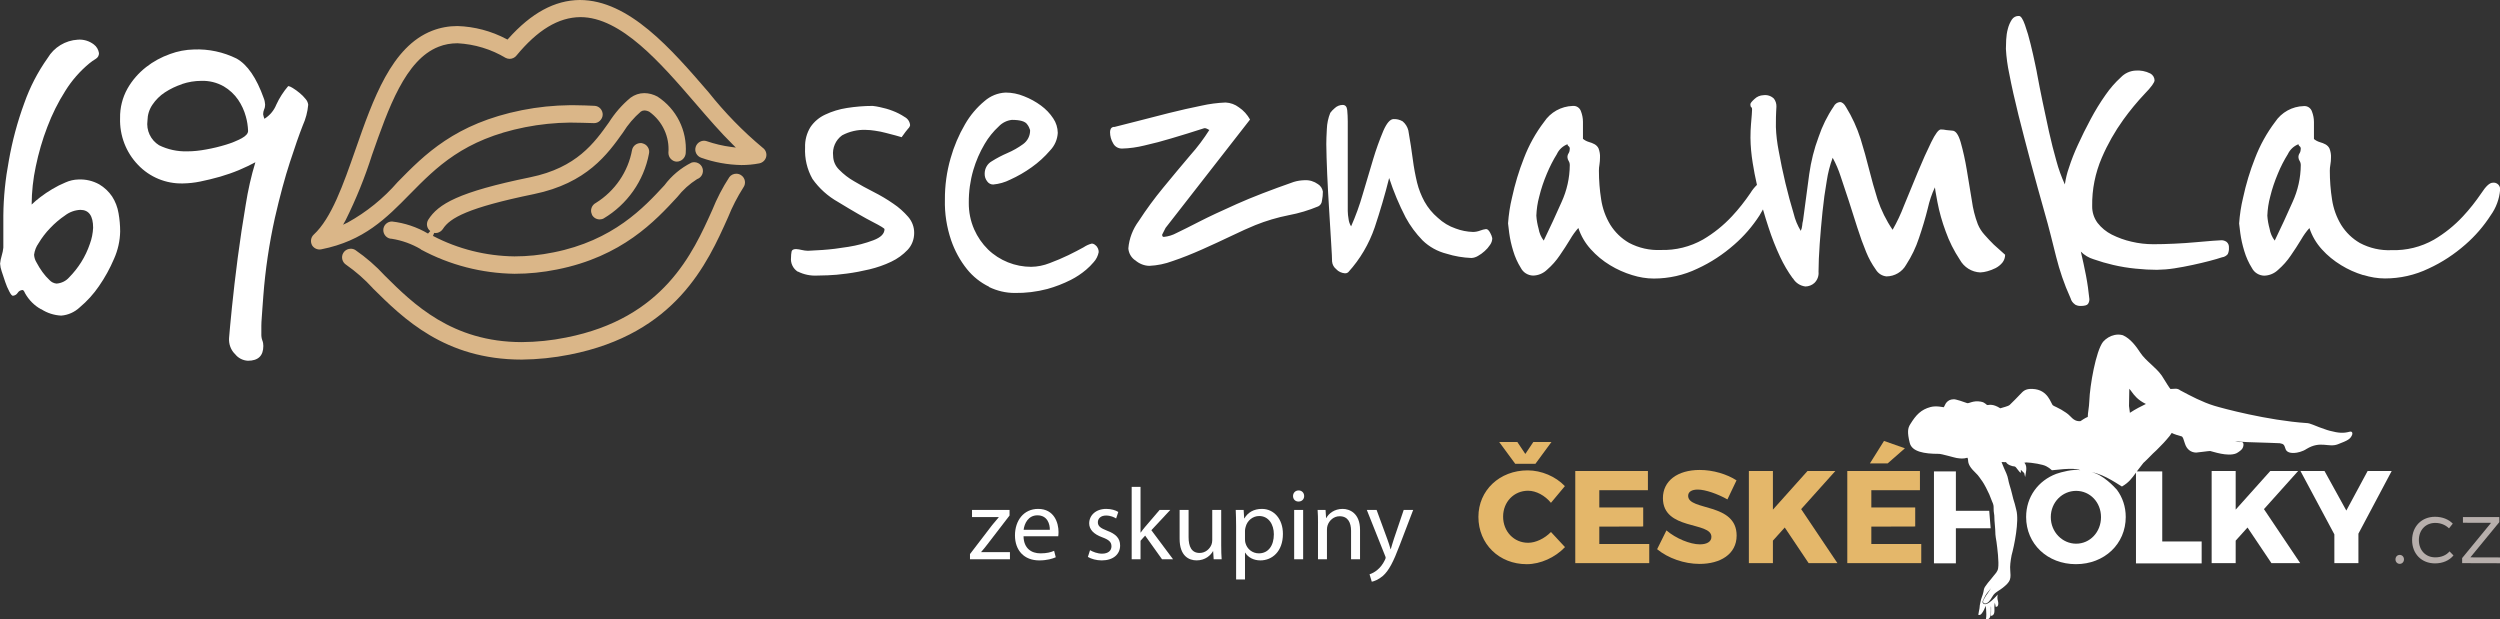 <?xml version="1.0" encoding="utf-8"?>
<!-- Generator: Adobe Illustrator 15.1.0, SVG Export Plug-In . SVG Version: 6.00 Build 0)  -->
<!DOCTYPE svg PUBLIC "-//W3C//DTD SVG 1.1//EN" "http://www.w3.org/Graphics/SVG/1.1/DTD/svg11.dtd">
<svg version="1.1" id="Vrstva_2" xmlns="http://www.w3.org/2000/svg" xmlns:xlink="http://www.w3.org/1999/xlink" x="0px" y="0px"
	 width="595.281px" height="147.43px" viewBox="0 378.016 595.281 147.43" enable-background="new 0 378.016 595.281 147.43"
	 xml:space="preserve">
<rect x="0" y="378.016" width="595.281" height="147.43" fill="#333333" stroke="none"/>
<path id="Path_27" fill="#FFFFFF" d="M55.83,462.2c-0.923-0.987-1.374-2.318-1.288-3.671c0.107-1.33,0.322-3.777,0.687-7.341
	c0.365-3.563,0.816-7.491,1.374-11.763s1.202-8.5,1.91-12.686c0.537-3.412,1.288-6.783,2.297-10.088
	c-1.116,0.601-2.404,1.223-3.821,1.824c-1.481,0.623-3.026,1.159-4.572,1.61c-1.631,0.472-3.22,0.837-4.744,1.159
	c-1.352,0.279-2.747,0.429-4.121,0.451c-4.035,0.107-7.92-1.502-10.689-4.422c-2.876-2.983-4.4-6.997-4.271-11.14
	c-0.043-2.447,0.558-4.873,1.76-7.019c1.116-1.975,2.64-3.713,4.422-5.108c1.717-1.352,3.67-2.404,5.731-3.134
	c1.803-0.666,3.713-1.03,5.645-1.073c3.521-0.15,6.998,0.601,10.153,2.146c2.597,1.438,4.765,4.593,6.504,9.466
	c0.107,0.258,0.193,0.558,0.236,0.837c0.043,0.236,0.064,0.451,0.085,0.687c0,0.387-0.064,0.773-0.236,1.138
	c-0.15,0.365-0.236,0.751-0.236,1.159c0.064,0.365,0.172,0.73,0.301,1.073c1.288-0.794,2.275-1.975,2.833-3.37
	c0.73-1.588,1.696-3.091,2.833-4.421c0.386,0.064,0.751,0.236,1.073,0.451c0.558,0.343,1.095,0.729,1.61,1.159
	c0.537,0.429,1.03,0.923,1.459,1.459c0.344,0.386,0.558,0.858,0.623,1.374c-0.15,1.717-0.601,3.392-1.309,4.958
	c-0.859,2.189-1.868,5.087-3.048,8.715c-1.18,3.606-2.382,8.049-3.584,13.286c-1.352,6.118-2.275,12.321-2.748,18.546
	c-0.107,1.331-0.171,2.404-0.236,3.198s-0.107,1.524-0.15,2.146s-0.086,1.202-0.086,1.76v1.91c-0.021,0.537,0.043,1.095,0.236,1.61
	c0.171,0.408,0.236,0.858,0.236,1.31c0,2.34-1.223,3.52-3.67,3.52c-1.245-0.064-2.382-0.665-3.134-1.674L55.83,462.2z
	 M43.38,398.042c-1.46,0.473-2.833,1.138-4.122,1.975c-1.181,0.772-2.189,1.781-2.983,2.962c-0.751,1.116-1.138,2.404-1.159,3.735
	c-0.322,2.34,0.751,4.637,2.748,5.881c2.082,1.03,4.4,1.524,6.718,1.459c1.502,0,3.027-0.171,4.508-0.451
	c1.588-0.279,3.177-0.665,4.722-1.138c1.288-0.386,2.554-0.901,3.735-1.524c1.009-0.558,1.524-1.138,1.524-1.76
	c-0.043-1.159-0.215-2.318-0.537-3.435c-0.386-1.417-1.009-2.769-1.825-3.971c-0.901-1.31-2.082-2.404-3.434-3.198
	c-1.631-0.923-3.478-1.374-5.345-1.31c-1.545,0-3.091,0.258-4.572,0.751l0,0L43.38,398.042z M9.788,451.661
	c-1.61-0.88-2.919-2.211-3.821-3.821c-0.215-0.515-0.408-0.772-0.623-0.772c-0.472,0.043-0.901,0.279-1.138,0.688
	c-0.257,0.407-0.687,0.644-1.138,0.687c-0.214,0-0.494-0.322-0.837-0.987c-0.386-0.729-0.73-1.503-0.987-2.297
	c-0.301-0.858-0.58-1.695-0.837-2.512c-0.214-0.601-0.343-1.202-0.386-1.846c0.064-0.644,0.193-1.288,0.386-1.91
	c0.193-0.622,0.322-1.267,0.387-1.91v-7.642c0.042-4.379,0.494-8.758,1.309-13.072c0.816-4.658,2.039-9.229,3.67-13.673
	c1.353-3.842,3.22-7.448,5.581-10.775c1.524-2.554,4.207-4.186,7.169-4.357c1.374-0.107,2.726,0.301,3.821,1.138
	c0.666,0.494,1.095,1.245,1.224,2.061c0.021,0.558-0.279,1.095-0.773,1.374c-0.537,0.322-1.052,0.687-1.524,1.073
	c-2.254,1.867-4.186,4.078-5.731,6.568c-1.717,2.705-3.134,5.56-4.271,8.564c-1.181,3.048-2.082,6.204-2.748,9.402
	c-0.644,2.983-0.966,6.031-0.987,9.079c0.644-0.622,1.331-1.202,2.061-1.76c0.901-0.687,1.846-1.331,2.833-1.91
	c1.03-0.623,2.104-1.159,3.198-1.61c0.966-0.43,1.996-0.666,3.048-0.687c1.739-0.086,3.434,0.322,4.958,1.159
	c1.223,0.729,2.275,1.717,3.069,2.897c0.772,1.202,1.288,2.555,1.524,3.971c0.257,1.438,0.386,2.898,0.386,4.357
	c-0.043,2.232-0.537,4.443-1.459,6.504c-0.966,2.275-2.168,4.465-3.584,6.504c-1.288,1.889-2.833,3.585-4.572,5.044
	c-1.202,1.138-2.769,1.847-4.421,1.976c-1.696-0.086-3.327-0.602-4.744-1.524l0,0L9.788,451.661z M15.519,429.295
	c-1.31,0.88-2.511,1.91-3.584,3.048c-1.052,1.073-1.975,2.297-2.748,3.585c-0.58,0.815-0.944,1.76-1.073,2.747
	c0.043,0.687,0.257,1.331,0.623,1.91c0.408,0.773,0.858,1.503,1.374,2.211c0.494,0.688,1.052,1.331,1.674,1.91
	c0.429,0.473,1.03,0.773,1.674,0.838c1.181-0.086,2.275-0.623,3.048-1.524c1.073-1.095,2.018-2.297,2.833-3.585
	c0.858-1.373,1.545-2.833,2.061-4.356c0.451-1.224,0.708-2.512,0.772-3.821c0-2.854-1.009-4.271-3.048-4.271
	c-1.309,0.064-2.554,0.516-3.584,1.288l0,0L15.519,429.295z"/>
<path id="Path_25" fill="#FFFFFF" d="M494.052,450.48c-0.492-0.344-0.857-0.837-1.008-1.417c-0.816-1.803-1.482-3.477-2.018-5.065
	c-0.537-1.566-1.01-3.177-1.418-4.786c-0.406-1.61-0.836-3.327-1.287-5.131c-0.451-1.803-0.988-3.777-1.609-5.945
	c-0.988-3.499-2.039-7.276-3.113-11.269c-1.072-4.014-2.061-7.834-2.982-11.483c-0.902-3.649-1.633-6.89-2.168-9.724
	c-0.43-1.975-0.709-3.993-0.816-6.01c0-0.537,0.021-1.266,0.064-2.168c0.043-0.88,0.172-1.781,0.408-2.64
	c0.193-0.772,0.516-1.502,0.943-2.168c0.365-0.558,1.01-0.901,1.697-0.858c0.449,0,0.922,0.708,1.416,2.104
	c0.537,1.502,0.986,3.048,1.352,4.593c0.408,1.674,0.773,3.241,1.074,4.723c0.322,1.481,0.473,2.275,0.473,2.361
	c0.363,1.975,0.793,4.164,1.287,6.547c0.494,2.382,1.008,4.787,1.545,7.233c0.537,2.426,1.139,4.744,1.76,6.955
	c0.516,1.932,1.203,3.799,2.018,5.603c0.193-1.331,0.494-2.64,0.945-3.907c0.602-1.889,1.33-3.735,2.168-5.538
	c0.902-1.975,1.91-4.035,3.049-6.139c1.051-1.975,2.23-3.907,3.52-5.731c1.051-1.524,2.275-2.941,3.648-4.186
	c0.902-0.945,2.125-1.524,3.436-1.61c1.223-0.107,2.467,0.128,3.584,0.687c0.602,0.322,0.986,0.945,1.008,1.61
	c0,0.537-0.771,1.61-2.297,3.177c-1.846,1.954-3.563,4.036-5.129,6.204c-2.039,2.833-3.756,5.86-5.131,9.058
	c-1.566,3.649-2.361,7.577-2.297,11.548c-0.021,1.438,0.43,2.833,1.289,3.992c0.9,1.159,2.061,2.104,3.369,2.77
	c1.502,0.751,3.092,1.33,4.723,1.695c1.695,0.408,3.455,0.601,5.195,0.601c1.523,0,3.197-0.042,5-0.128s3.5-0.193,5.066-0.344
	c1.566-0.129,2.918-0.236,4.057-0.344c1.115-0.086,1.824-0.129,2.104-0.129c0.451,0,0.857,0.15,1.223,0.408
	c0.387,0.344,0.58,0.837,0.537,1.353c0.043,0.536-0.064,1.073-0.279,1.545c-0.344,0.408-0.814,0.688-1.352,0.752
	c-0.816,0.278-1.824,0.558-3.027,0.88c-1.201,0.321-2.533,0.622-3.992,0.944c-1.438,0.322-2.898,0.579-4.379,0.815
	c-1.373,0.215-2.748,0.322-4.121,0.344c-1.523,0-3.219-0.086-5.064-0.279c-1.805-0.172-3.586-0.473-5.346-0.88
	c-1.566-0.365-3.135-0.815-4.658-1.353c-1.158-0.344-2.189-0.966-3.047-1.824c0.449,1.889,0.857,3.777,1.223,5.666
	c0.365,1.89,0.623,3.778,0.816,5.667c0,0.408-0.107,0.815-0.344,1.138s-0.838,0.473-1.824,0.473c-0.451,0-0.881-0.129-1.268-0.344
	L494.052,450.48z M235.511,446.295c-2.039-0.987-3.842-2.426-5.259-4.186c-1.653-2.061-2.919-4.4-3.778-6.891
	c-1.052-3.112-1.567-6.375-1.481-9.659c-0.021-3.326,0.43-6.654,1.353-9.852c0.794-2.833,1.953-5.559,3.434-8.092
	c1.202-2.104,2.791-3.992,4.658-5.538c1.395-1.224,3.155-1.932,5.001-2.018c1.502,0,3.005,0.3,4.4,0.88
	c1.438,0.558,2.812,1.31,4.057,2.232c1.138,0.837,2.125,1.867,2.898,3.048c0.687,1.009,1.052,2.211,1.073,3.435
	c-0.086,1.567-0.73,3.048-1.825,4.186c-1.288,1.502-2.769,2.855-4.378,3.992c-1.61,1.159-3.327,2.146-5.13,2.962
	c-1.266,0.644-2.64,1.03-4.057,1.159c-0.558,0-1.095-0.279-1.417-0.751c-0.408-0.515-0.622-1.159-0.601-1.825
	c0-1.223,0.622-2.361,1.695-2.962c1.181-0.751,2.426-1.395,3.714-1.953c1.309-0.558,2.554-1.267,3.713-2.104
	c1.094-0.773,1.738-2.04,1.695-3.37c-0.15-0.494-0.365-0.944-0.687-1.353c-0.451-0.708-1.674-1.073-3.649-1.073
	c-1.181,0.129-2.297,0.687-3.113,1.546c-1.331,1.223-2.468,2.64-3.37,4.186c-1.159,1.953-2.061,4.035-2.705,6.225
	c-0.73,2.511-1.095,5.13-1.073,7.771c-0.021,2.189,0.408,4.357,1.288,6.354c0.794,1.803,1.911,3.413,3.306,4.786
	c1.353,1.31,2.962,2.34,4.722,3.048c1.76,0.709,3.649,1.073,5.538,1.073c1.502-0.021,2.983-0.321,4.4-0.88
	c1.567-0.579,3.048-1.224,4.443-1.889c1.396-0.687,2.619-1.31,3.649-1.889c0.601-0.408,1.267-0.709,1.954-0.88
	c0.322,0.021,0.644,0.171,0.88,0.407c0.279,0.215,0.472,0.494,0.601,0.815c0.107,0.258,0.15,0.537,0.15,0.816
	c-0.172,0.901-0.601,1.76-1.224,2.425c-0.537,0.623-1.116,1.224-1.76,1.761c-1.116,0.944-2.339,1.76-3.649,2.425
	c-1.781,0.902-3.67,1.632-5.602,2.168c-2.533,0.666-5.152,0.987-7.771,0.945c-2.104,0-4.186-0.494-6.096-1.417l0,0V446.295z
	 M426.869,444.277c-1.16-1.589-2.146-3.284-2.984-5.065c-1.072-2.275-1.996-4.637-2.768-7.02c-0.473-1.438-0.924-2.876-1.332-4.314
	c-0.236,0.451-0.516,0.944-0.814,1.417c-1.676,2.597-3.693,4.937-6.012,6.954c-2.639,2.318-5.58,4.271-8.779,5.731
	c-3.24,1.566-6.803,2.361-10.389,2.361c-1.738,0-3.477-0.301-5.129-0.815c-1.846-0.559-3.629-1.353-5.281-2.361
	c-1.717-1.03-3.262-2.318-4.594-3.8c-1.33-1.459-2.338-3.177-2.961-5.065c-0.752,0.837-1.396,1.738-1.953,2.705
	c-0.773,1.266-1.59,2.554-2.49,3.842c-0.838,1.245-1.846,2.383-2.984,3.37c-0.9,0.88-2.104,1.395-3.369,1.416
	c-1.225-0.043-2.34-0.729-2.898-1.824c-0.793-1.267-1.395-2.618-1.824-4.057c-0.43-1.396-0.752-2.812-0.945-4.25
	c-0.17-1.353-0.277-2.125-0.277-2.297c0.15-2.082,0.449-4.121,0.943-6.139c0.688-3.198,1.631-6.332,2.834-9.38
	c1.18-3.091,2.791-6.01,4.809-8.65c1.523-2.297,4.057-3.713,6.824-3.799c0.881-0.086,1.676,0.451,1.953,1.288
	c0.301,0.794,0.473,1.631,0.473,2.49v4.057c0.408,0.343,0.902,0.601,1.418,0.751c0.471,0.128,0.922,0.3,1.352,0.537
	c0.408,0.236,0.752,0.579,0.945,1.009c0.256,0.687,0.385,1.417,0.342,2.146c0,0.558-0.043,1.138-0.129,1.695
	c-0.086,0.473-0.129,0.945-0.129,1.417c0,2.297,0.172,4.615,0.537,6.89c0.322,2.125,1.053,4.165,2.168,6.011
	c1.117,1.781,2.641,3.263,4.465,4.314c2.318,1.224,4.938,1.824,7.557,1.695c3.52,0.107,6.996-0.751,10.066-2.49
	c2.555-1.502,4.873-3.369,6.891-5.537c1.609-1.718,3.068-3.585,4.4-5.538c0.428-0.708,0.943-1.353,1.545-1.932
	c-0.408-1.803-0.752-3.542-1.01-5.216c-0.322-1.996-0.514-3.992-0.535-6.01c0-1.159,0.043-2.253,0.129-3.241
	c0.084-0.816,0.148-1.567,0.191-2.297s0.064-1.138,0.064-1.224c0.021-0.193-0.043-0.408-0.215-0.537
	c-0.127-0.086-0.191-0.322-0.191-0.665c0-0.279,0.342-0.687,1.008-1.288c0.559-0.537,1.309-0.858,2.104-0.88
	c0.924-0.129,1.824,0.171,2.49,0.815c0.408,0.537,0.623,1.202,0.602,1.889c0,0.279-0.021,0.687-0.064,1.224s-0.064,1.76-0.064,3.649
	c0.064,1.911,0.301,3.799,0.664,5.667c0.451,2.533,0.988,5.087,1.611,7.706c0.621,2.619,1.287,5.022,1.953,7.233
	c0.344,1.46,0.922,2.834,1.695,4.121c0.193-0.407,0.301-0.837,0.344-1.287c0.021-0.387,0.086-0.773,0.193-1.159l1.48-11.076
	c0.43-3.026,1.158-5.988,2.232-8.843c0.859-2.554,2.061-5.001,3.584-7.234c0.279-0.601,0.838-1.009,1.482-1.073
	c0.535,0,1.029,0.408,1.48,1.224c1.438,2.34,2.598,4.873,3.434,7.491c0.773,2.469,1.439,4.916,2.039,7.298
	c0.602,2.383,1.268,4.766,2.018,7.169c0.859,2.555,2.061,5.002,3.586,7.234c1.051-1.847,1.953-3.757,2.703-5.731
	c1.074-2.661,2.189-5.323,3.307-8.028c1.115-2.705,2.189-5.065,3.176-7.083c0.988-2.018,1.762-3.048,2.297-3.048
	c0.451,0,0.902,0.064,1.354,0.15c0.449,0.064,0.9,0.107,1.352,0.129c0.816,0,1.48,0.923,2.018,2.769
	c0.602,2.125,1.074,4.293,1.438,6.482c0.408,2.469,0.816,4.959,1.225,7.427c0.258,1.91,0.729,3.8,1.416,5.603
	c0.387,0.944,0.945,1.803,1.631,2.555c0.709,0.815,1.439,1.566,2.168,2.296c0.902,0.816,1.805,1.632,2.705,2.426
	c0,0.687-0.236,1.353-0.666,1.889c-0.449,0.537-0.986,0.966-1.609,1.288s-1.287,0.559-1.953,0.751
	c-0.559,0.15-1.115,0.258-1.695,0.279c-2.039-0.086-3.885-1.245-4.873-3.048c-1.395-2.104-2.533-4.379-3.369-6.74
	c-0.838-2.254-1.504-4.593-1.953-6.954c-0.408-2.168-0.602-3.327-0.602-3.521c-0.752,1.589-1.309,3.263-1.695,5.001
	c-0.58,2.34-1.289,4.701-2.104,7.084c-0.73,2.232-1.76,4.357-3.049,6.354c-0.943,1.695-2.727,2.747-4.658,2.769
	c-1.072-0.086-2.018-0.708-2.574-1.631c-0.924-1.288-1.697-2.705-2.297-4.186c-0.709-1.718-1.418-3.649-2.104-5.817
	c-0.688-2.168-1.354-4.271-2.018-6.332c-0.688-2.082-1.332-4.035-1.955-5.881c-0.492-1.524-1.115-2.983-1.889-4.4
	c-0.664,1.803-1.137,3.649-1.416,5.538c-0.408,2.339-0.752,4.787-1.01,7.363c-0.256,2.575-0.492,5.108-0.664,7.62
	c-0.172,2.511-0.279,4.722-0.279,6.61c0.107,1.009-0.279,2.018-1.01,2.705c-0.578,0.515-1.33,0.794-2.104,0.815
	c-1.244-0.15-2.34-0.858-2.982-1.953H426.869z M370.759,414.634c-0.943,1.502-1.738,3.091-2.426,4.722
	c-0.75,1.782-1.373,3.606-1.824,5.474c-0.408,1.481-0.623,2.983-0.688,4.529c0.064,1.052,0.258,2.104,0.537,3.112
	c0.172,1.03,0.58,1.996,1.225,2.833c1.523-3.155,2.939-6.203,4.25-9.187c1.266-2.769,1.932-5.752,1.953-8.779
	c0-0.365-0.086-0.708-0.279-1.009c-0.172-0.257-0.258-0.558-0.279-0.88c0-0.344,0.086-0.666,0.279-0.944
	c0.193-0.322,0.279-0.687,0.279-1.073c0-0.236-0.086-0.473-0.279-0.601c-0.172-0.107-0.258-0.279-0.279-0.472
	c-1.094,0.429-1.996,1.245-2.49,2.296L370.759,414.634z M562.718,443.526c-1.846-0.559-3.627-1.353-5.258-2.361
	c-1.697-1.03-3.264-2.297-4.594-3.778c-1.332-1.459-2.34-3.177-2.963-5.065c-0.752,0.815-1.395,1.738-1.953,2.705
	c-0.773,1.266-1.588,2.554-2.49,3.842c-0.836,1.245-1.846,2.383-2.982,3.37c-0.902,0.88-2.104,1.395-3.371,1.416
	c-1.223-0.043-2.34-0.729-2.898-1.824c-0.793-1.267-1.395-2.618-1.824-4.057c-0.428-1.396-0.75-2.812-0.943-4.25
	c-0.172-1.353-0.279-2.125-0.279-2.297c0.15-2.082,0.451-4.121,0.943-6.139c0.688-3.198,1.633-6.354,2.834-9.38
	c1.182-3.091,2.791-6.01,4.787-8.65c1.523-2.297,4.078-3.714,6.826-3.778c0.879-0.086,1.674,0.451,1.953,1.288
	c0.301,0.794,0.473,1.631,0.473,2.49v4.057c0.406,0.343,0.9,0.601,1.416,0.751c0.473,0.129,0.922,0.301,1.352,0.537
	c0.408,0.236,0.752,0.579,0.945,1.009c0.258,0.687,0.387,1.417,0.344,2.146c0,0.558-0.043,1.137-0.15,1.695
	c-0.086,0.473-0.129,0.945-0.129,1.417c0,2.296,0.172,4.615,0.535,6.89c0.322,2.125,1.053,4.165,2.168,6.011
	c1.117,1.781,2.641,3.263,4.465,4.314c2.318,1.224,4.938,1.824,7.557,1.695c3.52,0.107,6.998-0.751,10.066-2.49
	c2.555-1.502,4.873-3.369,6.891-5.537c1.609-1.718,3.068-3.585,4.4-5.538c1.072-1.653,1.975-2.49,2.705-2.49
	c0.857-0.128,1.631,0.473,1.76,1.31c0,0.15,0,0.301,0,0.43c-0.193,2.168-0.967,4.25-2.232,6.01c-1.674,2.597-3.693,4.937-6.01,6.954
	c-2.641,2.318-5.582,4.271-8.779,5.731c-3.242,1.567-6.805,2.361-10.389,2.361c-1.74,0-3.479-0.301-5.131-0.815L562.718,443.526z
	 M544.816,414.634c-0.943,1.502-1.76,3.091-2.424,4.722c-0.752,1.782-1.375,3.606-1.826,5.474c-0.406,1.481-0.621,2.983-0.686,4.529
	c0.064,1.052,0.258,2.104,0.537,3.112c0.17,1.03,0.578,1.996,1.223,2.833c1.523-3.155,2.941-6.203,4.25-9.187
	c1.266-2.769,1.932-5.752,1.953-8.779c0-0.365-0.086-0.708-0.279-1.009c-0.172-0.257-0.258-0.558-0.279-0.88
	c0-0.344,0.086-0.666,0.279-0.944c0.193-0.322,0.279-0.687,0.279-1.073c0-0.236-0.086-0.473-0.279-0.601
	c-0.172-0.107-0.258-0.279-0.279-0.472c-1.094,0.429-1.975,1.245-2.49,2.296L544.816,414.634z M189.962,442.71
	c-1.138-0.729-1.76-2.039-1.61-3.37c0-0.472,0.043-0.944,0.129-1.416c0.086-0.408,0.451-0.602,1.073-0.602
	c0.451,0.021,0.901,0.107,1.352,0.215c0.494,0.107,0.988,0.193,1.481,0.193c0.365,0,1.502-0.064,3.434-0.193
	c1.932-0.129,3.993-0.386,6.204-0.751c2.018-0.322,4.014-0.837,5.945-1.567c1.76-0.665,2.64-1.545,2.64-2.64
	c0-0.172-0.923-0.751-2.769-1.696c-1.846-0.944-4.615-2.532-8.307-4.786c-2.404-1.353-4.486-3.22-6.074-5.474
	c-1.288-2.275-1.889-4.873-1.76-7.491c-0.064-1.717,0.386-3.413,1.288-4.873c0.88-1.288,2.104-2.318,3.52-2.962
	c1.631-0.773,3.349-1.288,5.13-1.567c2.039-0.322,4.1-0.494,6.161-0.494c0.558,0.064,1.138,0.15,1.674,0.279
	c1.03,0.215,2.061,0.494,3.048,0.88c1.03,0.386,1.996,0.88,2.897,1.481c0.73,0.386,1.224,1.116,1.288,1.953
	c-0.064,0.322-0.236,0.601-0.472,0.816c-0.322,0.365-0.837,1.03-1.545,2.039c-0.279-0.086-0.751-0.236-1.417-0.408l-2.296-0.601
	c-0.859-0.236-1.739-0.408-2.64-0.537c-0.708-0.107-1.417-0.193-2.146-0.193c-1.975-0.086-3.928,0.365-5.667,1.288
	c-1.567,1.116-2.382,3.026-2.146,4.937c0.021,1.224,0.537,2.383,1.417,3.241c1.052,1.073,2.253,2.018,3.584,2.769
	c1.438,0.859,3.005,1.717,4.658,2.554c1.61,0.815,3.177,1.739,4.658,2.77c1.331,0.88,2.512,1.953,3.563,3.155
	c0.923,1.073,1.438,2.425,1.417,3.842c0,1.481-0.537,2.919-1.545,3.992c-1.116,1.181-2.447,2.146-3.907,2.834
	c-1.653,0.794-3.413,1.395-5.194,1.824c-1.782,0.429-3.584,0.772-5.409,1.009c-1.717,0.236-3.22,0.365-4.529,0.407
	c-1.31,0.043-2.146,0.064-2.49,0.064c-1.588,0.086-3.177-0.235-4.593-0.944l0,0L189.962,442.71z M318.257,442.174
	c-0.623-0.451-1.01-1.138-1.074-1.889c0-0.623-0.064-2.082-0.215-4.379c-0.129-2.297-0.299-4.852-0.471-7.706
	c-0.172-2.833-0.344-5.71-0.473-8.65c-0.129-2.919-0.193-5.345-0.215-7.233c0-0.902,0.043-2.082,0.129-3.585
	c0.043-1.309,0.322-2.619,0.816-3.842c0.299-0.408,0.621-0.751,1.008-1.073c0.516-0.515,1.223-0.816,1.953-0.816
	c0.623,0,0.988,0.408,1.074,1.224c0.086,0.901,0.129,1.803,0.129,2.705v21.336c0,0.644,0.086,1.267,0.191,1.889
	c0.064,0.622,0.279,1.224,0.602,1.76c1.096-2.468,2.018-5.022,2.77-7.641c0.857-2.919,1.695-5.71,2.49-8.372
	c0.686-2.297,1.502-4.55,2.426-6.761c0.814-1.846,1.631-2.769,2.424-2.769c0.752-0.043,1.504,0.15,2.168,0.537
	c0.666,0.558,1.139,1.309,1.354,2.168c0.451,2.619,0.814,4.937,1.072,6.955c0.236,1.846,0.58,3.67,1.01,5.473
	c0.387,1.567,0.986,3.091,1.76,4.508c0.816,1.46,1.889,2.769,3.178,3.863c1.223,1.138,2.66,2.018,4.25,2.555
	c1.309,0.493,2.703,0.772,4.121,0.815c0.6,0,1.201-0.129,1.76-0.344c0.43-0.171,0.879-0.278,1.352-0.343
	c0.365,0,0.688,0.322,1.01,0.944c0.215,0.387,0.385,0.794,0.471,1.224c0,0.579-0.191,1.138-0.535,1.609
	c-0.365,0.559-0.795,1.052-1.289,1.481c-0.492,0.45-1.029,0.837-1.609,1.159c-0.473,0.279-1.008,0.45-1.545,0.472
	c-1.996-0.086-3.971-0.407-5.881-1.009c-2.146-0.536-4.145-1.631-5.732-3.177c-1.588-1.631-2.961-3.477-4.035-5.474
	c-1.566-3.026-2.877-6.16-3.928-9.38c-0.988,3.95-2.146,7.878-3.434,11.741c-1.354,3.95-3.479,7.577-6.289,10.668
	c-0.215,0.193-0.516,0.301-0.816,0.279c-0.773-0.064-1.502-0.387-2.039-0.944l0,0L318.257,442.174z M270.305,440.006
	c-0.944-0.645-1.545-1.696-1.631-2.834c0.193-2.382,1.073-4.636,2.49-6.546c1.781-2.748,3.713-5.366,5.795-7.899
	c2.211-2.705,4.379-5.28,6.482-7.77c1.674-1.868,3.177-3.885,4.529-6.01c-0.15-0.021-0.279-0.107-0.408-0.193
	c-0.236-0.15-0.515-0.236-0.815-0.214c-2.791,0.901-5.409,1.717-7.835,2.425c-2.061,0.623-4.207,1.202-6.418,1.696
	c-1.738,0.429-3.542,0.687-5.345,0.73c-0.88,0-1.674-0.451-2.082-1.224c-0.494-0.815-0.751-1.739-0.751-2.705
	c0-0.279,0.064-0.558,0.193-0.815c0.193-0.301,0.537-0.451,0.88-0.408c1.159-0.279,2.94-0.729,5.323-1.352
	c2.382-0.623,4.937-1.288,7.62-1.953c2.683-0.666,5.302-1.267,7.771-1.76c1.889-0.429,3.799-0.666,5.731-0.751
	c1.159,0.064,2.254,0.451,3.177,1.159c1.095,0.73,1.996,1.739,2.64,2.898l-20.112,25.8l-0.816,1.61c0,0.364,0.129,0.536,0.408,0.536
	c1.073-0.107,2.104-0.429,3.048-0.944c1.309-0.622,3.112-1.524,5.409-2.704c2.296-1.181,5.259-2.555,8.908-4.187
	c3.648-1.631,8.178-3.369,13.566-5.258c0.836-0.258,1.717-0.386,2.596-0.408c1.139-0.064,2.254,0.279,3.178,0.944
	c0.623,0.387,1.029,1.03,1.158,1.76c0,0.73-0.064,1.46-0.215,2.168c-0.043,0.58-0.363,1.095-0.879,1.353
	c-2.254,0.944-4.615,1.652-7.02,2.104c-2.727,0.536-5.387,1.331-7.963,2.361c-1.524,0.622-3.435,1.48-5.667,2.554
	c-2.254,1.073-4.593,2.168-7.019,3.241c-2.425,1.073-4.765,2.018-7.019,2.77c-1.782,0.665-3.649,1.052-5.538,1.138
	c-1.245-0.021-2.447-0.516-3.392-1.353l0,0L270.305,440.006z"/>
<path id="Path_26" fill="#DAB688" d="M88.735,446.596c-1.889-2.061-3.992-3.907-6.289-5.517c-0.966-0.602-1.288-1.867-0.708-2.833
	c0.279-0.473,0.751-0.816,1.288-0.945c0.172-0.043,0.322-0.064,0.494-0.064c0.386,0,0.751,0.107,1.073,0.301
	c2.576,1.781,4.937,3.821,7.041,6.117c6.718,6.676,15.948,15.82,32.626,15.82l0,0c3.542-0.021,7.083-0.387,10.561-1.095
	c23.225-4.572,30.158-20.092,34.772-30.352c1.095-2.726,2.447-5.345,4.057-7.813c0.386-0.537,1.009-0.837,1.674-0.837
	c0.429,0,0.858,0.129,1.223,0.408c0.923,0.665,1.116,1.975,0.451,2.876c-1.417,2.232-2.641,4.594-3.628,7.063
	c-4.937,11.054-12.428,27.753-37.735,32.733c-3.756,0.751-7.577,1.138-11.397,1.181c-18.353,0-28.248-9.831-35.503-17.021V446.596z
	 M100.176,437.344c-2.125-1.244-4.443-2.082-6.869-2.468c-1.138,0-2.039-0.944-2.039-2.082s0.944-2.039,2.061-2.039
	c3.026,0.343,5.967,1.33,8.586,2.876l0.537-0.602c-0.837-0.644-1.03-1.803-0.473-2.704c2.383-3.735,7.126-6.59,24.32-10.11
	c11.033-2.275,15.261-8.243,18.674-13.029c1.417-2.232,3.155-4.25,5.194-5.924c0.944-0.687,2.082-1.073,3.241-1.073
	c1.095,0,2.168,0.301,3.134,0.816c4.529,2.94,7.105,8.092,6.74,13.48c-0.086,1.116-1.009,1.996-2.125,2.018
	c-0.537,0-1.052-0.258-1.417-0.644c-0.386-0.386-0.58-0.923-0.58-1.481c0.3-3.799-1.417-7.491-4.507-9.724
	c-0.365-0.215-0.773-0.322-1.202-0.343c-0.301,0-0.58,0.086-0.837,0.257c-1.674,1.438-3.112,3.134-4.271,5.001
	c-3.627,5.087-8.585,12.063-21.207,14.661c-15.647,3.22-19.983,5.645-21.679,8.307c-0.301,0.472-0.794,0.794-1.331,0.923
	c-0.128,0-0.279,0.043-0.408,0.043c-0.107,0-0.214,0-0.322-0.043l-0.301,0.729c5.989,3.134,12.643,4.787,19.404,4.873
	c3.112,0,6.203-0.322,9.251-0.944c14.274-2.813,21.615-10.732,26.466-15.991c1.696-2.275,3.907-4.122,6.439-5.388
	c0.214-0.064,0.429-0.107,0.666-0.107c0.322,0,0.622,0.085,0.901,0.214c0.494,0.236,0.88,0.666,1.052,1.202
	c0.365,1.073-0.215,2.254-1.288,2.619c-1.803,1.138-3.413,2.598-4.722,4.271c-5.237,5.667-13.115,14.188-28.698,17.258
	c-3.306,0.665-6.654,1.009-10.024,1.009c-7.813-0.107-15.476-2.082-22.345-5.796L100.176,437.344z M74.268,436.335
	c-0.408-0.815-0.236-1.824,0.429-2.446c4.229-3.907,7.019-11.87,9.959-20.285c4.207-12.042,8.564-24.491,18.245-28.269
	c1.932-0.751,3.971-1.116,6.031-1.116c4.057,0.129,8.049,1.181,11.656,3.091l0.257,0.128l0.193-0.214
	c5.495-6.139,11.054-9.144,17-9.208c11.741,0,21.808,11.677,30.694,21.98c3.842,4.83,8.157,9.272,12.9,13.222
	c0.666,0.472,0.987,1.31,0.815,2.104c-0.171,0.794-0.815,1.417-1.61,1.588c-1.417,0.279-2.854,0.408-4.293,0.408
	c-3.262-0.064-6.482-0.644-9.573-1.738c-1.073-0.365-1.674-1.524-1.309-2.619c0.172-0.515,0.537-0.944,1.03-1.202
	c0.279-0.15,0.601-0.236,0.923-0.236c0.215,0,0.429,0.043,0.644,0.107c1.889,0.644,3.842,1.116,5.817,1.374l1.138,0.15l-0.816-0.815
	c-2.833-2.791-5.688-6.096-8.714-9.616c-8.371-9.702-17.794-20.628-27.475-20.628c-5.237,0.043-10.195,3.048-15.261,9.187
	c-0.386,0.472-0.987,0.751-1.588,0.751c-0.343,0-0.666-0.086-0.966-0.236c-3.478-2.082-7.405-3.263-11.441-3.477
	c-1.545,0-3.091,0.257-4.529,0.837c-7.899,3.091-11.935,14.618-15.841,25.758c-1.696,5.345-3.799,10.54-6.29,15.541l-0.601,1.073
	l1.116-0.537c4.486-2.489,8.5-5.73,11.87-9.616c6.418-6.547,13.694-13.952,29.622-17.129c3.777-0.751,7.598-1.138,11.462-1.181
	c0.193,0,0.451,0,0.773,0c1.481,0,4.293,0.107,5.022,0.15c0.537,0.021,1.052,0.257,1.417,0.666c0.365,0.408,0.558,0.944,0.537,1.481
	c-0.021,0.558-0.279,1.052-0.687,1.438c-0.365,0.343-0.837,0.537-1.353,0.537c-1.009-0.043-4.636-0.129-5.774-0.129
	c-3.563,0.043-7.126,0.408-10.625,1.095c-14.682,2.919-21.164,9.552-27.475,15.949c-5.624,5.73-10.926,11.118-21.1,13.136
	c-0.128,0.021-0.257,0.043-0.386,0.043c-0.772,0-1.502-0.429-1.867-1.116l0,0L74.268,436.335z M140.958,429.102
	c-0.515-1.009-0.086-2.254,0.923-2.769c4.529-2.813,7.684-7.406,8.628-12.643c0.215-0.944,1.052-1.588,2.018-1.61
	c0.15,0,0.3,0,0.451,0.064c0.537,0.129,1.009,0.451,1.288,0.923c0.301,0.472,0.387,1.03,0.258,1.567
	c-1.224,6.461-5.173,12.063-10.818,15.412c-0.172,0.086-0.343,0.15-0.537,0.172c-0.129,0.021-0.257,0.043-0.386,0.043
	c-0.794,0-1.502-0.451-1.846-1.138L140.958,429.102z"/>
<g>
	<path fill="#E4B76A" d="M363.858,494.866c-3.378,0-5.949,2.659-5.949,6.165c0,3.537,2.571,6.228,5.949,6.228
		c1.815,0,3.909-0.996,5.446-2.565l3.341,3.597c-2.337,2.472-5.847,4.065-9.103,4.065c-6.6,0-11.515-4.815-11.515-11.262
		c0-6.318,5.037-11.077,11.733-11.077c3.256,0,6.665,1.438,8.858,3.756l-3.315,3.972
		C367.861,495.991,365.767,494.866,363.858,494.866z M361.295,483.258l1.903,2.853l1.909-2.853h4.318l-3.815,5.188h-4.818
		l-3.818-5.188H361.295z"/>
	<path fill="#E4B76A" d="M392.39,490.173v4.571h-11.577v4.1h10.455v4.537l-10.455,0.031v4.131h11.893v4.568h-17.614v-21.938H392.39z
		"/>
	<path fill="#E4B76A" d="M404.255,494.588c-1.378,0-2.288,0.497-2.288,1.497c0,3.625,11.546,1.565,11.546,9.449
		c0,4.48-3.943,6.756-8.82,6.756c-3.666,0-7.478-1.344-10.112-3.503l2.222-4.475c2.26,1.938,5.669,3.321,7.953,3.321
		c1.687,0,2.753-0.631,2.753-1.784c0-3.725-11.547-1.469-11.547-9.23c0-4.1,3.472-6.702,8.763-6.702c3.221,0,6.48,1.006,8.762,2.475
		l-2.163,4.54C409.007,495.622,406.067,494.588,404.255,494.588z"/>
	<path fill="#E4B76A" d="M430.66,512.108l-5.69-8.486l-2.818,3.128v5.358h-5.725v-21.936h5.725v9.196l8.23-9.196h6.631l-8.134,9.071
		l8.634,12.864H430.66L430.66,512.108z"/>
	<path fill="#E4B76A" d="M457.161,490.173v4.571h-11.574v4.1h10.449v4.537l-10.449,0.031v4.131h11.887v4.568h-17.611v-21.938
		H457.161z M453.585,484.758l-4.103,3.594h-4.228l3.353-5.347L453.585,484.758z"/>
</g>
<path fill="#FFFFFF" d="M473.659,499.641h-7.939v-9.387H460.5v21.901h5.219v-8.346h8.283
	C473.987,503.81,473.659,499.641,473.659,499.641z"/>
<path fill="#FFFFFF" d="M532.439,485.985c0.222-0.087,1.043-0.594,1.396-1.027c0.463-0.569,0.581-1.807-0.193-1.697
	c-0.582,0.05-1.05-0.04-1.444-0.144c1.003,0.063,2.338,0.135,3.007,0.175l4.999,0.159c0.081,0.016,2.463,0.098,2.638,0.101
	c0.94,0.178,1.043,0.334,1.368,1.353c0.194,0.638,0.869,1.022,2.088,0.963c0.699-0.028,2.009-0.331,2.915-0.956
	c3.372-2.034,5.203-0.25,7.449-1.106c2.432-0.938,2.969-1.225,3.409-2.256c0.112-0.278,0.109-0.929-0.618-0.734
	c-1.45,0.391-2.591,0.325-4.716-0.231c-1.006-0.256-1.29-0.456-2.496-0.841c-2.572-1.05-2.604-0.965-2.979-0.99
	c-9.387-0.638-20.089-3.528-22.02-4.121c-2.835-0.863-5.672-2.375-7.962-3.597l-0.125-0.063c-0.328-0.266-0.672-0.391-1.094-0.403
	c-0.213-0.013-1.041,0.084-1.244,0.068c-0.263-0.25-1.09-1.6-1.503-2.271c-0.259-0.425-0.462-0.76-0.575-0.916
	c-0.693-0.993-1.631-1.855-2.54-2.693c-0.938-0.862-1.909-1.756-2.565-2.759c-0.987-1.519-2.35-3.356-4.121-4.146l-0.044-0.022
	c-0.69-0.181-1.297-0.193-1.96-0.056c-1.027,0.212-2.024,0.803-2.743,1.622c-1.722,2.209-3.152,10.455-3.277,14.089
	c-0.025,0.781-0.119,1.497-0.207,2.131c-0.084,0.622-0.162,1.169-0.162,1.675c-0.5,0.141-1.725,0.991-1.725,0.991
	c-0.109,0.019-0.237,0.028-0.362,0.024c-1.369-0.047-1.935-1.203-2.807-1.821c-0.112-0.084-0.225-0.166-0.315-0.229
	c-0.875-0.6-1.321-0.84-2.29-1.318c-0.26-0.131-0.551-0.225-0.781-0.396c-0.516-0.372-1.101-3.763-4.844-3.919
	c-0.975-0.034-1.8,0.072-2.556,0.856c-0.838,0.872-2.494,2.591-2.906,2.946c-0.406,0.359-1.531,0.557-2.24,0.807
	c-1.841-1.159-2.679-0.76-3.013-0.771c-0.409-0.016-0.487-0.606-1.634-0.813c-1.862-0.338-2.847,0.521-3.266,0.35
	c-0.575-0.237-2.696-0.938-3.144-0.916c-0.844,0.038-1.303,0.223-1.838,0.859c-0.181,0.223-0.465,0.981-0.605,1.047
	c0,0-1.775-0.422-3.115-0.056c-2.269,0.609-3.466,1.884-4.807,4.062c-0.621,0.953-0.769,1.94-0.141,4.479
	c0.516,2.103,3.456,2.608,6.899,2.608h0.063c0.629,0,3.75,0.925,4.197,0.987c0.912,0.132,1.568,0.226,2.574-0.065
	c0.116,0.144,0.128,0.319,0.15,0.56c0.034,0.55,0.094,1.403,1.615,2.856c0.685,0.662,0.815,0.855,1.15,1.313
	c0.109,0.162,0.246,0.362,0.434,0.618l0.153,0.2c0.447,0.603,1.419,2.49,1.7,3.168c0.269,0.66,0.553,1.344,0.618,1.563l0.01,0.038
	c0.412,0.853,0.412,1.162,0.412,1.696c0,0.403,0,0.896,0.16,1.76c0.012,0.847,0.065,1.562,0.134,2.249
	c0.057,0.691,0.122,1.403,0.132,2.263c0.019,0.175,0.047,0.422,0.084,0.713c0.037,0.29,0.104,0.652,0.172,1.04l0,0
	c0.19,1.412,0.634,4.856,0.388,6.29c-0.138,0.831-0.675,1.3-1.104,1.834c-0.269,0.351-0.353,0.46-0.606,0.766
	c-0.547,0.65-0.959,1.104-1.402,1.794c-0.122,0.182-0.194,0.372-0.257,0.563c-0.065,0.216-0.084,0.425-0.128,0.669
	c-0.081,0.425-0.25,0.887-0.381,1.243c-0.144,0.403-0.253,0.713-0.319,1.141c-0.031,0.226-0.121,0.557-0.162,0.784
	c-0.037,0.216-0.037,0.588-0.072,0.729c-0.128,0.497-0.146,0.881-0.29,1.565c0.412,0.141,0.669-0.135,0.847-0.369
	c0.365-0.459,0.688-1.146,0.922-1.793c0,0.234,0.063,0.503,0.084,0.762c0.063,0.844,0.104,1.703-0.031,2.4
	c0.281,0.068,0.604,0.028,0.778-0.153c0.45-0.453,0.381-1.778,0.375-2.54c0-0.119,0.019-0.263,0.041-0.406
	c0.009,0.141,0.024,0.284,0.027,0.431c0.02,0.71-0.003,1.362-0.065,1.922c1.069-0.094,0.851-1.278,0.851-2.141
	c0-0.318,0.047-0.665,0.112-1.024c0.037,0.325,0.188,0.69,0.188,0.987c0.587,0.094,0.662-0.55,0.631-0.932
	c-0.044-0.521-0.228-0.769-0.206-1.303c0.025-0.563,0.006-0.188,0.081-0.69c-0.009-0.016-2.684,3.274-3.553,2.031
	c-0.128-0.182-0.05-0.479,0.034-0.669c0.331-0.734,0.729-1.45,1.229-2.028c0.274-0.321,0.59-0.656,0.774-1.019
	c0.038-0.065,0.054-0.094,0.031-0.037c-0.009,0.016-0.021,0.024-0.031,0.037c-0.112,0.222-0.524,0.96-0.94,1.494
	c-0.237,0.297-0.459,0.646-0.653,1.003c-0.159,0.281-0.519,0.743-0.344,1.087c0.125,0.241,0.419,0.325,0.75,0.194
	c0.425-0.159,0.76-0.575,0.991-0.894c0.259-0.354,0.428-0.775,0.69-1.097c0.612-0.763,1.406-1.041,2.222-1.703
	c0.734-0.601,1.415-1.132,1.706-1.976c0.2-0.59,0.134-1.465,0.071-2.175c-0.097-0.962,0.041-2.093,0.319-3.587
	c0.622-2.219,1.853-8.187,1.118-10.812c-0.021-0.084-0.065-0.284-0.128-0.519c-0.1-0.432-0.185-0.76-0.219-0.872
	c-0.303-0.903-0.481-1.631-0.646-2.337c-0.175-0.7-0.351-1.419-0.647-2.322c-0.259-0.797-0.287-1.672-0.728-2.646
	c-0.394-0.881-0.807-1.787-1.138-2.678c0.234-0.025,0.522,0,0.828,0.021c0.284,0.028-0.078-0.024,0.226-0.034
	c0.284,0.631,1.443,1.034,2.065,1.053c0.365,0.016,1.149,1.585,1.496,1.476c0-0.25-0.115-0.885,0.085-0.575l0.699,0.685l0.213,0.94
	c0.088-0.76,0.662-2.453-0.131-3.362c0.037-0.031,0.203-0.013,0.355-0.047l-0.609-0.119c0.094,0.007,0.191,0.01,0.304,0.013
	c1.878,0.063,4.358,0.513,5.108,0.935c0.65,0.353,0.703,0.412,1.354,0.956c0.078,0.065,5.184-0.778,6.753-0.016
	c-1.731-0.315-4.581,0.472-5.7,0.862c-4.318,1.622-7.196,5.487-7.196,10.28c0,6.415,5.068,11.236,11.861,11.236
	c6.79,0,11.858-4.821,11.858-11.236c0-2.469-0.771-4.684-2.105-6.483c-0.594-0.663-3.303-3.622-6.016-4.178
	c3.075,0.443,7.134,3.456,7.216,3.409c1.649-0.953,2.337-1.932,3.343-3.3v21.598h15.64v-5.215h-9.384v-16.689h-6.034
	c0.109-0.141,0.207-0.278,0.313-0.425c0.395-0.519,0.791-1.05,1.229-1.588c0.55-0.487,1.056-1.006,1.544-1.503
	c0.48-0.493,0.987-1.012,1.546-1.5c0.21-0.219,0.403-0.409,0.591-0.597c0.747-0.75,1.394-1.387,2.531-2.774l0.541-0.769
	c0.425,0.274,1.821,0.688,2.443,0.855c0.287,0.363,0.274,0.379,0.7,1.7c0.396,1.247,1.296,2.081,2.649,2.128
	c0.297,0.003,3.169-0.412,3.362-0.378C526.855,485.511,530.382,486.805,532.439,485.985z M500.276,501.153
	c0,3.571-2.635,6.324-5.919,6.324c-3.256,0-6.037-2.753-6.037-6.324c0-3.563,2.757-6.256,6.037-6.256
	C497.641,494.897,500.276,497.591,500.276,501.153z M510.546,474.418c-0.737,0.359-1.94,0.943-3.394,1.896
	c-0.012-0.081-0.019-0.156-0.024-0.231c-0.038-0.396-0.06-0.621-0.185-1.402c0.016-1.144,0.041-3.125,0.072-4.094
	c0.184,0.19,0.362,0.432,0.556,0.703c0.612,0.837,1.44,1.966,3.394,2.915C510.837,474.28,510.697,474.343,510.546,474.418z"/>
<polygon fill="#FFFFFF" points="547.207,490.173 540.576,490.173 532.342,499.369 532.342,490.173 526.621,490.173 526.621,512.108 
	532.342,512.108 532.342,506.75 535.161,503.622 540.857,512.108 547.709,512.108 539.076,499.244 "/>
<polygon fill="#FFFFFF" points="558.69,499.588 553.497,490.173 547.772,490.173 555.84,505.253 555.84,512.108 561.568,512.108 
	561.568,505.091 569.486,490.173 563.758,490.173 "/>
<path fill="#B7AFAC" d="M571.414,510.144c-0.587,0-1.021,0.456-1.021,1.065c0,0.606,0.435,1.068,1.021,1.068
	c0.563,0,1.003-0.462,1.003-1.068S571.979,510.144,571.414,510.144z"/>
<path fill="#B7AFAC" d="M579.863,510.73c-2.274,0-3.899-1.672-3.899-4.112c0-2.421,1.631-4.09,3.899-4.09
	c1.335,0,2.438,0.487,3.278,1.297l0.896-1.128c-1.003-1.022-2.459-1.628-4.24-1.628c-3.168,0-5.443,2.293-5.443,5.549
	c0,3.278,2.256,5.547,5.443,5.547c1.9,0,3.428-0.709,4.409-1.894l-0.938-0.963C582.488,510.228,581.307,510.73,579.863,510.73z"/>
<polygon fill="#B7AFAC" points="588.225,510.73 595.115,502.344 595.115,501.135 595.115,501.135 586.454,501.135 586.454,502.49 
	593.156,502.51 586.266,510.899 586.266,512.108 595.281,512.131 595.281,510.749 "/>
<g>
	<path fill="#FFFFFF" d="M230.965,509.949l5.293-6.921c0.538-0.663,1.019-1.219,1.556-1.847v-0.047h-6.365v-1.703h8.937v1.337
		l-5.244,6.821c-0.509,0.656-0.978,1.26-1.509,1.848v0.047h6.847v1.702h-9.515V509.949L230.965,509.949L230.965,509.949z"/>
	<path fill="#FFFFFF" d="M243.717,505.703c0.044,2.887,1.866,4.074,4.031,4.074c1.528,0,2.472-0.262,3.25-0.605l0.391,1.534
		c-0.75,0.337-2.065,0.75-3.937,0.75c-3.612,0-5.774-2.406-5.774-5.953c0-3.544,2.084-6.312,5.512-6.312
		c3.856,0,4.859,3.353,4.859,5.512c0,0.438-0.031,0.753-0.072,1H243.717L243.717,505.703z M249.979,504.169
		c0.022-1.338-0.559-3.45-2.959-3.45c-2.188,0-3.106,1.966-3.281,3.45H249.979z"/>
	<path fill="#FFFFFF" d="M259.551,509.021c0.662,0.388,1.775,0.831,2.843,0.831c1.525,0,2.259-0.753,2.259-1.75
		c0-1.019-0.606-1.559-2.166-2.137c-2.137-0.772-3.137-1.919-3.137-3.328c0-1.888,1.556-3.446,4.062-3.446
		c1.188,0,2.228,0.318,2.866,0.73l-0.513,1.55c-0.462-0.287-1.312-0.699-2.403-0.699c-1.266,0-1.947,0.722-1.947,1.603
		c0,0.966,0.681,1.406,2.215,2.016c2.009,0.75,3.084,1.769,3.084,3.516c0,2.087-1.631,3.55-4.372,3.55
		c-1.288,0-2.478-0.344-3.303-0.828L259.551,509.021z"/>
	<path fill="#FFFFFF" d="M271.575,504.818h0.047c0.291-0.412,0.678-0.922,1.025-1.328l3.472-4.056h2.546l-4.512,4.831l5.171,6.925
		h-2.628l-4.025-5.635l-1.097,1.219v4.416h-2.109v-17.243h2.109V504.818L271.575,504.818z"/>
	<path fill="#FFFFFF" d="M290.786,507.956c0,1.237,0.031,2.306,0.103,3.23h-1.9l-0.122-1.915h-0.047
		c-0.534,0.946-1.8,2.178-3.887,2.178c-1.84,0-4.053-1.04-4.053-5.146v-6.871h2.137v6.487c0,2.233,0.703,3.762,2.625,3.762
		c1.425,0,2.428-0.997,2.815-1.962c0.119-0.294,0.194-0.682,0.194-1.097v-7.19h2.134V507.956L290.786,507.956z"/>
	<path fill="#FFFFFF" d="M294.333,503.271c0-1.512-0.044-2.722-0.091-3.84h1.887l0.122,2.019h0.05
		c0.847-1.435,2.253-2.259,4.175-2.259c2.868,0,5.002,2.402,5.002,5.949c0,4.222-2.6,6.315-5.368,6.315
		c-1.556,0-2.915-0.682-3.618-1.847h-0.044v6.387h-2.115V503.271L294.333,503.271z M296.448,506.399
		c0,0.316,0.025,0.606,0.097,0.875c0.385,1.487,1.672,2.503,3.209,2.503c2.253,0,3.568-1.85,3.568-4.54
		c0-2.334-1.24-4.35-3.499-4.35c-1.453,0-2.841,1.019-3.231,2.625c-0.068,0.269-0.144,0.584-0.144,0.853V506.399L296.448,506.399
		L296.448,506.399z"/>
	<path fill="#FFFFFF" d="M310.538,496.132c0,0.731-0.51,1.31-1.362,1.31c-0.778,0-1.288-0.578-1.288-1.31s0.531-1.338,1.335-1.338
		C310,494.794,310.538,495.382,310.538,496.132z M308.156,511.187v-11.755h2.138v11.755H308.156z"/>
	<path fill="#FFFFFF" d="M313.837,502.615c0-1.24-0.022-2.212-0.098-3.184h1.891l0.125,1.943h0.044
		c0.588-1.094,1.947-2.184,3.888-2.184c1.628,0,4.155,0.972,4.155,5.002v6.993h-2.137v-6.78c0-1.894-0.707-3.466-2.722-3.466
		c-1.388,0-2.479,0.991-2.869,2.179c-0.094,0.269-0.149,0.634-0.149,1.003v7.068h-2.135v-8.575H313.837L313.837,502.615z"/>
	<path fill="#FFFFFF" d="M327.783,499.432l2.547,6.943c0.291,0.781,0.584,1.703,0.781,2.409h0.047
		c0.219-0.706,0.462-1.606,0.75-2.456l2.334-6.896h2.256l-3.206,8.381c-1.527,4.03-2.578,6.068-4.03,7.355
		c-1.069,0.896-2.088,1.263-2.625,1.359l-0.531-1.766c0.531-0.169,1.24-0.513,1.865-1.053c0.591-0.463,1.291-1.288,1.8-2.378
		c0.101-0.219,0.172-0.391,0.172-0.51c0-0.122-0.047-0.287-0.172-0.56l-4.318-10.83H327.783L327.783,499.432L327.783,499.432z"/>
</g>
</svg>
